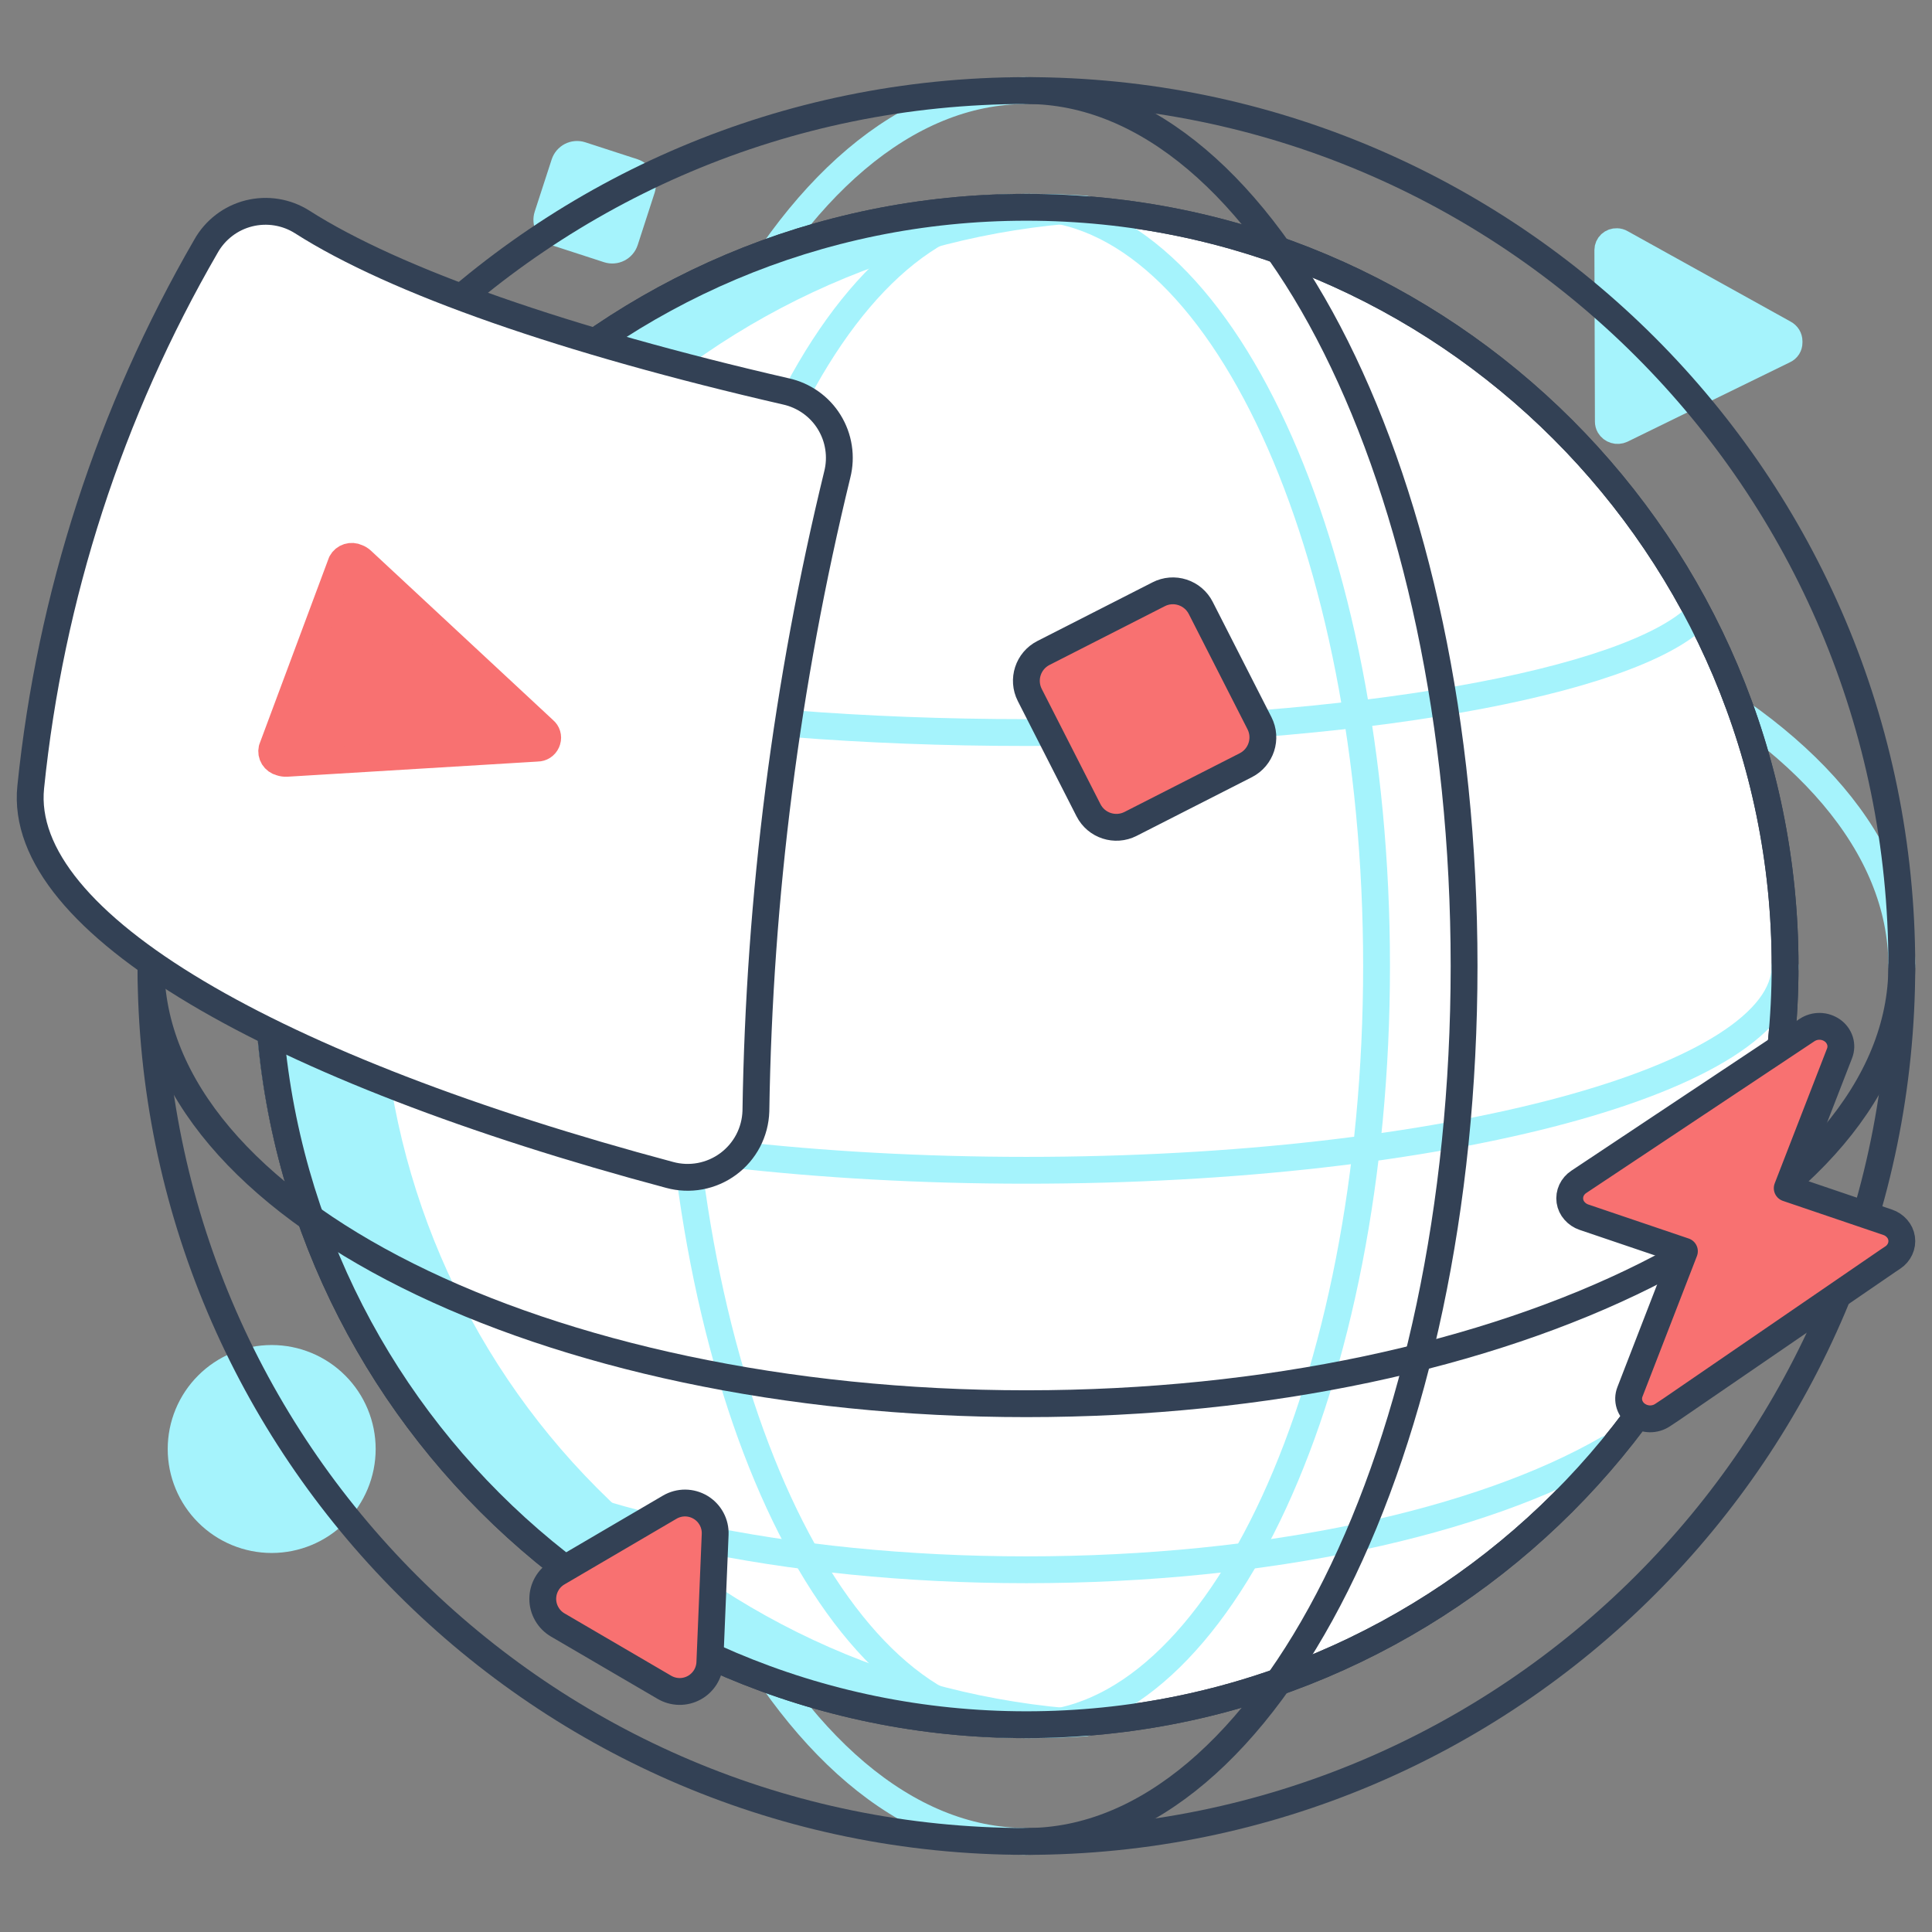 <svg width="72" height="72" viewBox="0 0 72 72" fill="none" xmlns="http://www.w3.org/2000/svg">
<rect x="0" y="0" width="72" height="72" fill="#808080" stroke="none"/>
<path d="M59.919 9.317C59.919 9.232 59.955 9.151 60.018 9.092C60.082 9.033 60.167 9.002 60.254 9.006C60.31 9.007 60.364 9.022 60.413 9.051L66.495 12.426C66.548 12.455 66.593 12.497 66.625 12.548C66.655 12.598 66.672 12.656 66.672 12.715V12.769C66.673 12.827 66.656 12.884 66.625 12.934C66.594 12.983 66.549 13.022 66.496 13.047L60.433 16.011C60.353 16.048 60.263 16.054 60.18 16.028C60.096 16.002 60.025 15.947 59.98 15.871C59.952 15.823 59.938 15.767 59.938 15.711L59.919 9.317Z" fill="#A5F3FC" stroke="#A5F3FC" stroke-linecap="round" stroke-linejoin="round"/>
<path d="M23.602 6.41L21.657 5.778C21.533 5.738 21.397 5.749 21.281 5.808C21.164 5.868 21.076 5.971 21.035 6.095L20.403 8.04C20.363 8.165 20.373 8.301 20.433 8.418C20.492 8.534 20.596 8.623 20.72 8.664L22.665 9.296C22.79 9.336 22.926 9.326 23.043 9.266C23.159 9.207 23.248 9.103 23.289 8.979L23.92 7.032C23.96 6.908 23.949 6.772 23.89 6.656C23.83 6.539 23.727 6.451 23.602 6.41Z" fill="#A5F3FC" stroke="#A5F3FC" stroke-linecap="round" stroke-linejoin="round"/>
<path d="M10.125 57.375C11.02 57.375 11.879 57.019 12.511 56.386C13.144 55.754 13.5 54.895 13.5 54C13.5 53.105 13.144 52.246 12.511 51.614C11.879 50.981 11.02 50.625 10.125 50.625C9.23 50.625 8.371 50.981 7.739 51.614C7.106 52.246 6.75 53.105 6.75 54C6.75 54.895 7.106 55.754 7.739 56.386C8.371 57.019 9.23 57.375 10.125 57.375Z" fill="#A5F3FC" stroke="#A5F3FC" stroke-linecap="round" stroke-linejoin="round"/>
<path d="M38.25 68.625C29.241 68.625 21.938 54.018 21.938 36C21.938 17.982 29.241 3.375 38.25 3.375" stroke="#A5F3FC" stroke-linecap="round" stroke-linejoin="round"/>
<path d="M5.625 36C5.625 26.991 20.232 19.688 38.25 19.688C56.268 19.688 70.875 26.991 70.875 36" stroke="#A5F3FC" stroke-linecap="round" stroke-linejoin="round"/>
<path d="M38.25 64.275C53.865 64.275 66.525 51.616 66.525 36C66.525 20.385 53.866 7.725 38.25 7.725C22.635 7.725 9.975 20.384 9.975 36C9.975 51.615 22.634 64.275 38.25 64.275Z" fill="white" stroke="#334155" stroke-linecap="round" stroke-linejoin="round"/>
<path d="M13.703 36C13.709 28.806 16.474 21.889 21.428 16.672C26.414 11.423 33.199 8.25 40.425 7.791C39.804 7.749 39.182 7.727 38.56 7.725C30.996 7.719 23.733 10.694 18.348 16.006C15.699 18.619 13.595 21.732 12.158 25.164C10.72 28.596 9.979 32.279 9.975 36C9.979 39.721 10.72 43.404 12.158 46.836C13.595 50.268 15.699 53.38 18.348 55.993C23.733 61.306 30.996 64.281 38.56 64.275C39.188 64.275 39.807 64.249 40.425 64.209C33.199 63.749 26.415 60.577 21.429 55.328C16.475 50.111 13.71 43.194 13.703 36Z" fill="#A5F3FC" stroke="#A5F3FC" stroke-linecap="round" stroke-linejoin="round"/>
<path d="M38.25 64.275C45.457 64.275 51.3 51.616 51.3 36C51.3 20.385 45.457 7.725 38.25 7.725C31.042 7.725 25.2 20.384 25.2 36C25.2 51.615 31.042 64.275 38.25 64.275Z" stroke="#A5F3FC" stroke-linecap="round" stroke-linejoin="round"/>
<path d="M66.525 36C66.525 40.202 53.862 43.613 38.25 43.613C22.638 43.613 9.975 40.202 9.975 36" stroke="#A5F3FC" stroke-linecap="round" stroke-linejoin="round"/>
<path d="M63.262 22.953C60.724 25.441 50.49 27.3 38.252 27.3C26.015 27.3 15.771 25.439 13.238 22.95" stroke="#A5F3FC" stroke-linecap="round" stroke-linejoin="round"/>
<path d="M59.906 54.001C55.197 56.718 47.255 58.501 38.25 58.501C29.245 58.501 21.304 56.718 16.594 54.001" stroke="#A5F3FC" stroke-linecap="round" stroke-linejoin="round"/>
<path d="M38.25 64.275C53.865 64.275 66.525 51.616 66.525 36C66.525 20.385 53.866 7.725 38.25 7.725C22.635 7.725 9.975 20.384 9.975 36C9.975 51.615 22.634 64.275 38.25 64.275Z" stroke="#334155" stroke-linecap="round" stroke-linejoin="round"/>
<path d="M38.25 3.375C47.259 3.375 54.562 17.982 54.562 36C54.562 54.018 47.259 68.625 38.25 68.625" stroke="#334155" stroke-linecap="round" stroke-linejoin="round"/>
<path d="M70.875 36C70.875 45.009 56.268 52.312 38.25 52.312C20.232 52.312 5.625 45.009 5.625 36" stroke="#334155" stroke-linecap="round" stroke-linejoin="round"/>
<path d="M38.25 68.625C56.268 68.625 70.875 54.018 70.875 36C70.875 17.982 56.268 3.375 38.25 3.375C20.232 3.375 5.625 17.982 5.625 36C5.625 54.018 20.232 68.625 38.25 68.625Z" stroke="#334155" stroke-linecap="round" stroke-linejoin="round"/>
<path d="M43.181 22.146L38.887 24.334C38.313 24.626 38.085 25.327 38.377 25.901L40.565 30.195C40.858 30.769 41.559 30.996 42.132 30.705L46.428 28.517C47.001 28.224 47.229 27.523 46.936 26.949L44.748 22.655C44.608 22.38 44.364 22.172 44.07 22.076C43.776 21.98 43.456 22.005 43.181 22.146Z" fill="#F87171" stroke="#334155" stroke-linecap="round" stroke-linejoin="round"/>
<path d="M68.554 39.256C68.613 39.106 68.619 38.941 68.571 38.788C68.521 38.632 68.422 38.497 68.289 38.403C68.15 38.305 67.986 38.251 67.817 38.249C67.647 38.246 67.481 38.295 67.34 38.389L58.835 44.046C58.718 44.123 58.625 44.231 58.565 44.358C58.507 44.483 58.486 44.622 58.506 44.759C58.526 44.895 58.586 45.023 58.678 45.126C58.771 45.233 58.892 45.314 59.026 45.36L62.773 46.63L60.742 51.873C60.684 52.022 60.679 52.186 60.727 52.338C60.778 52.494 60.877 52.628 61.011 52.722C61.149 52.819 61.313 52.873 61.482 52.876C61.65 52.879 61.816 52.831 61.957 52.738L62.268 52.532L70.356 46.987L70.539 46.865C70.656 46.788 70.749 46.68 70.809 46.552C70.867 46.428 70.888 46.288 70.868 46.151C70.848 46.015 70.789 45.887 70.697 45.784C70.604 45.677 70.483 45.596 70.349 45.551L66.605 44.28L68.554 39.256Z" fill="#F87171" stroke="#334155" stroke-linecap="round" stroke-linejoin="round"/>
<path d="M20.784 60.557C20.615 60.458 20.474 60.316 20.377 60.145C20.279 59.975 20.227 59.782 20.227 59.586C20.227 59.39 20.278 59.197 20.376 59.026C20.473 58.856 20.614 58.714 20.783 58.615L24.959 56.168C25.134 56.066 25.332 56.012 25.534 56.013C25.736 56.014 25.934 56.07 26.108 56.174C26.281 56.278 26.423 56.427 26.519 56.605C26.615 56.783 26.661 56.983 26.652 57.185L26.454 61.957C26.446 62.151 26.388 62.34 26.286 62.505C26.183 62.669 26.04 62.805 25.87 62.898C25.7 62.991 25.508 63.039 25.314 63.036C25.12 63.033 24.93 62.98 24.762 62.882L20.784 60.557Z" fill="#F87171" stroke="#334155" stroke-linecap="round" stroke-linejoin="round"/>
<path d="M11.264 8.273C10.972 8.087 10.645 7.963 10.303 7.908C9.961 7.853 9.612 7.868 9.276 7.952C8.941 8.036 8.626 8.188 8.351 8.398C8.076 8.609 7.846 8.873 7.677 9.174C4.097 15.356 1.871 22.228 1.145 29.334C0.624 34.404 10.238 39.856 24.953 43.785C25.324 43.887 25.713 43.903 26.092 43.833C26.471 43.762 26.828 43.607 27.138 43.378C27.448 43.149 27.702 42.853 27.881 42.512C28.059 42.171 28.158 41.794 28.17 41.409C28.291 33.412 29.309 25.453 31.203 17.683C31.286 17.354 31.302 17.011 31.25 16.676C31.199 16.34 31.08 16.019 30.902 15.73C30.724 15.441 30.489 15.191 30.212 14.995C29.935 14.799 29.622 14.66 29.291 14.587C21.096 12.702 14.73 10.486 11.264 8.273Z" fill="white" stroke="#334155" stroke-linecap="round" stroke-linejoin="round"/>
<path d="M12.725 20.96C12.778 20.862 12.868 20.788 12.975 20.754C13.083 20.72 13.2 20.728 13.301 20.776C13.371 20.802 13.435 20.842 13.489 20.893L20.277 27.207C20.333 27.253 20.374 27.314 20.395 27.384C20.416 27.453 20.416 27.527 20.395 27.596L20.373 27.656C20.343 27.723 20.294 27.78 20.232 27.82C20.17 27.86 20.099 27.881 20.025 27.881L10.68 28.447C10.602 28.45 10.525 28.439 10.452 28.413C10.343 28.386 10.249 28.317 10.189 28.222C10.16 28.175 10.14 28.123 10.131 28.069C10.122 28.015 10.124 27.959 10.136 27.906L12.725 20.96Z" fill="#F87171" stroke="#F87171" stroke-linecap="round" stroke-linejoin="round"/>
</svg>
